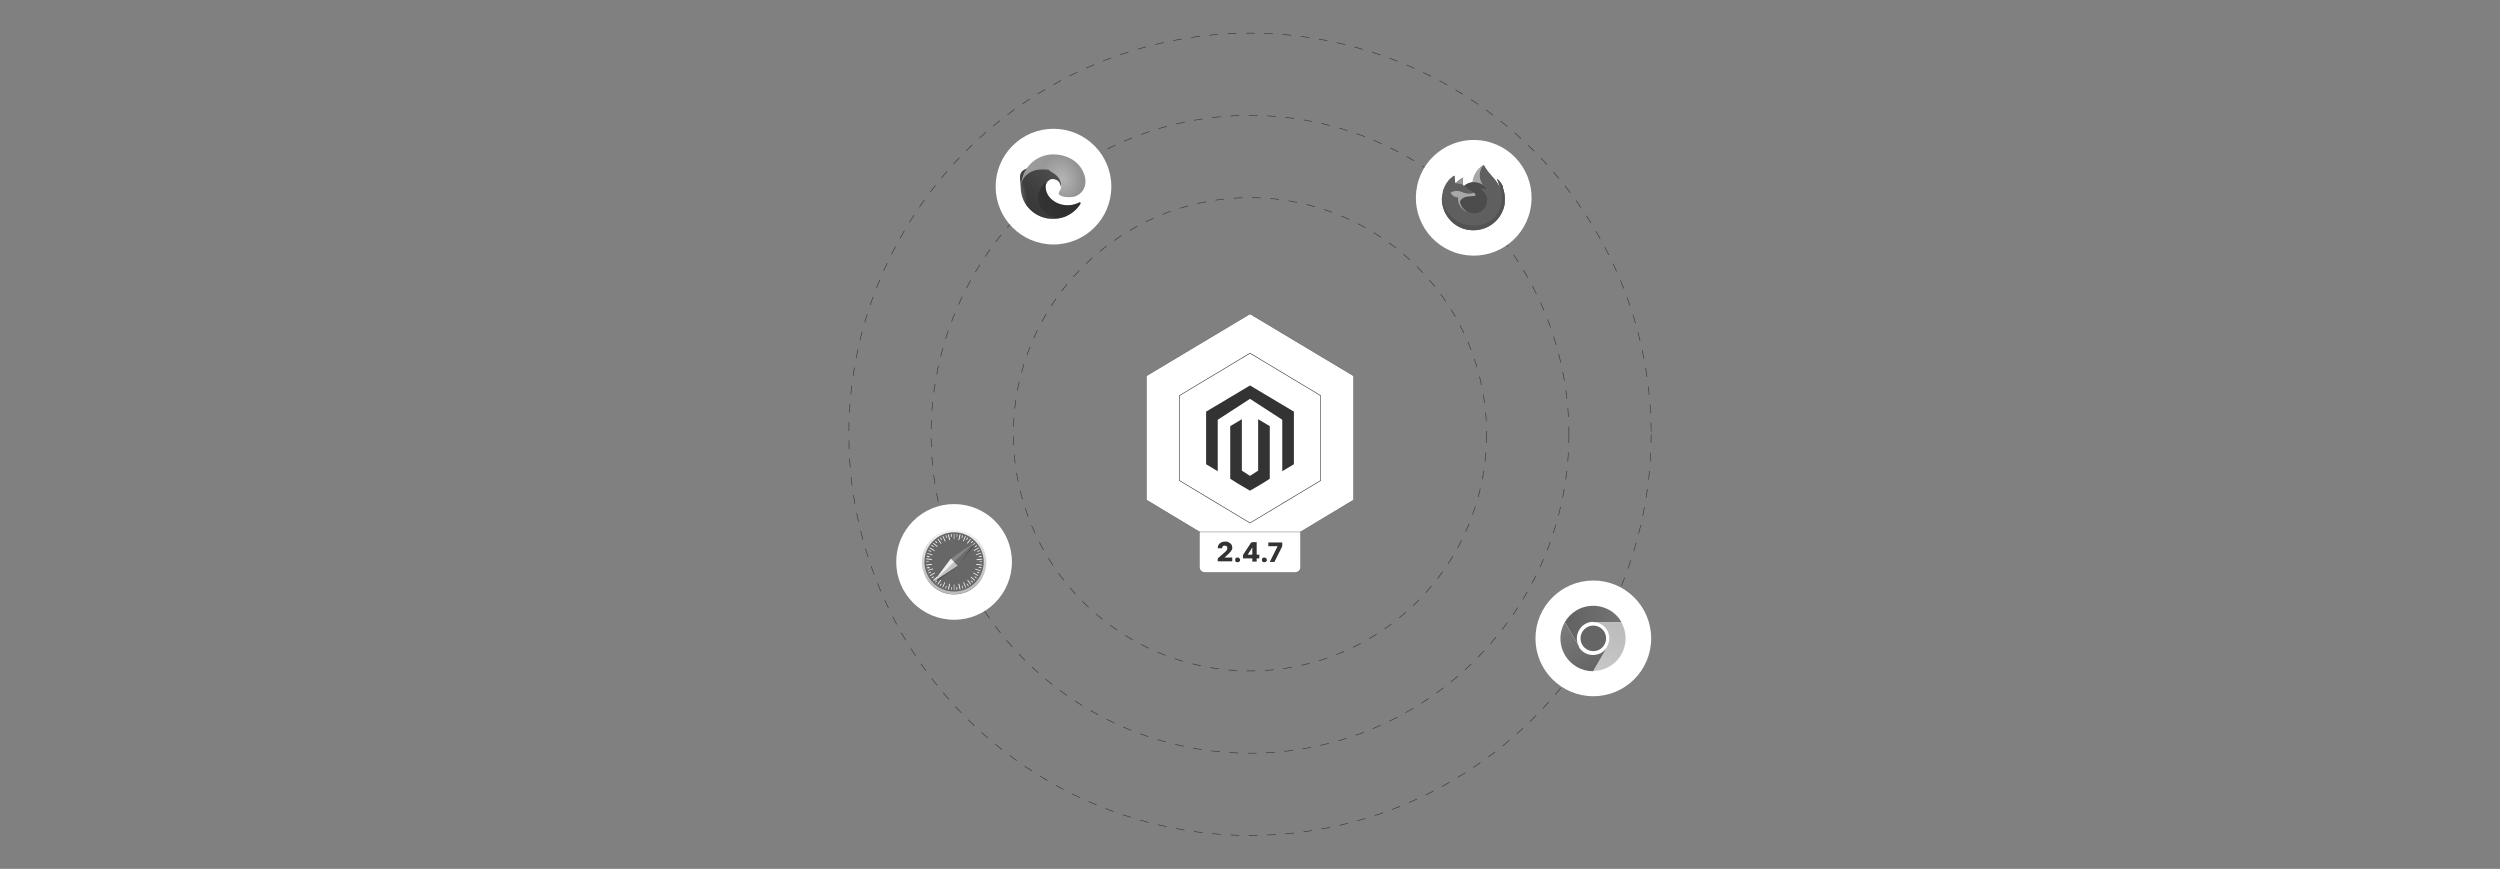 <?xml version="1.0" encoding="UTF-8"?>
<svg id="_02-Frontend-Compatibility" data-name=" 02-Frontend-Compatibility" xmlns="http://www.w3.org/2000/svg" version="1.1" xmlns:xlink="http://www.w3.org/1999/xlink" viewBox="0 0 860 298.9">
  <rect x="0" y="0" width="860" height="298.9" fill="#808080" stroke="none"/>
  <defs>
    <style>
      .cls-1 {
        fill: url(#linear-gradient-6);
      }

      .cls-1, .cls-2, .cls-3, .cls-4, .cls-5, .cls-6, .cls-7, .cls-8, .cls-9, .cls-10, .cls-11, .cls-12, .cls-13, .cls-14, .cls-15, .cls-16, .cls-17, .cls-18, .cls-19, .cls-20, .cls-21, .cls-22, .cls-23, .cls-24, .cls-25, .cls-26, .cls-27, .cls-28, .cls-29, .cls-30, .cls-31, .cls-32 {
        stroke-width: 0px;
      }

      .cls-2 {
        fill: url(#radial-gradient-8);
      }

      .cls-3 {
        opacity: .4;
      }

      .cls-3, .cls-6, .cls-7, .cls-9, .cls-32 {
        isolation: isolate;
      }

      .cls-3, .cls-6, .cls-32 {
        fill: #000;
      }

      .cls-4 {
        fill: #858585;
      }

      .cls-33 {
        fill: url(#linear-gradient);
        stroke: #cdcdcd;
        stroke-linecap: round;
        stroke-linejoin: round;
        stroke-width: 0px;
      }

      .cls-5 {
        fill: url(#linear-gradient-5);
      }

      .cls-6 {
        opacity: .2;
      }

      .cls-7 {
        fill: url(#radial-gradient-13);
        opacity: .4;
      }

      .cls-8, .cls-34 {
        fill: none;
      }

      .cls-9 {
        fill: url(#radial-gradient-12);
        opacity: .3;
      }

      .cls-10 {
        fill: url(#linear-gradient-2);
      }

      .cls-11 {
        fill: url(#linear-gradient-7);
      }

      .cls-12 {
        fill: url(#radial-gradient-2);
      }

      .cls-13 {
        fill: url(#radial-gradient-7);
      }

      .cls-14 {
        fill: url(#linear-gradient-3);
      }

      .cls-15 {
        fill: url(#radial-gradient-5);
      }

      .cls-16 {
        fill: url(#radial-gradient);
      }

      .cls-17 {
        fill: #f1f1f1;
      }

      .cls-18 {
        fill: url(#radial-gradient-14);
      }

      .cls-19 {
        fill: #333;
      }

      .cls-20 {
        fill: url(#linear-gradient-8);
      }

      .cls-21 {
        fill: url(#radial-gradient-10);
      }

      .cls-22 {
        fill: #f3f3f3;
      }

      .cls-34 {
        stroke-dasharray: 0 0 3 3.3;
        stroke-width: .2px;
      }

      .cls-34, .cls-35, .cls-36 {
        stroke: #333;
        stroke-miterlimit: 10;
      }

      .cls-23, .cls-35, .cls-36 {
        fill: #fff;
      }

      .cls-35 {
        stroke-width: .1px;
      }

      .cls-24 {
        fill: url(#radial-gradient-6);
      }

      .cls-25 {
        fill: url(#radial-gradient-15);
      }

      .cls-26 {
        fill: url(#radial-gradient-9);
      }

      .cls-27 {
        fill: url(#radial-gradient-3);
      }

      .cls-28 {
        fill: url(#radial-gradient-11);
      }

      .cls-29 {
        fill: url(#linear-gradient-4);
      }

      .cls-36 {
        stroke-width: .2px;
      }

      .cls-30 {
        fill: #656565;
      }

      .cls-31 {
        fill: url(#radial-gradient-4);
      }

      .cls-32 {
        opacity: .5;
      }
    </style>
    <linearGradient id="linear-gradient" x1="649.7" y1="-1075" x2="649.7" y2="-1097.2" gradientTransform="translate(-319.2 1275.6)" gradientUnits="userSpaceOnUse">
      <stop offset="0" stop-color="#bdbdbd"/>
      <stop offset="1" stop-color="#fff"/>
    </linearGradient>
    <radialGradient id="radial-gradient" cx="598.2" cy="-1060.3" fx="598.2" fy="-1060.3" r="10.2" gradientTransform="translate(-318.5 1338.2) scale(1.1)" gradientUnits="userSpaceOnUse">
      <stop offset="0" stop-color="#8e8e8e"/>
      <stop offset=".2" stop-color="#8a8a8a"/>
      <stop offset=".5" stop-color="#878787"/>
      <stop offset=".8" stop-color="#747474"/>
      <stop offset="1" stop-color="#676767"/>
    </radialGradient>
    <linearGradient id="linear-gradient-2" x1="538.3" y1="-1122.3" x2="557.8" y2="-1122.3" gradientTransform="translate(0 1337.7)" gradientUnits="userSpaceOnUse">
      <stop offset="0" stop-color="#616161"/>
      <stop offset="1" stop-color="#747474"/>
    </linearGradient>
    <linearGradient id="linear-gradient-3" x1="546.5" y1="-1107" x2="556.3" y2="-1123.9" gradientTransform="translate(0 1337.7)" gradientUnits="userSpaceOnUse">
      <stop offset="0" stop-color="#c8c8c8"/>
      <stop offset="1" stop-color="#bbb"/>
    </linearGradient>
    <linearGradient id="linear-gradient-4" x1="549.3" y1="-1107.6" x2="539.6" y2="-1124.4" gradientTransform="translate(0 1337.7)" gradientUnits="userSpaceOnUse">
      <stop offset="0" stop-color="#646464"/>
      <stop offset="1" stop-color="#7c7c7c"/>
    </linearGradient>
    <linearGradient id="linear-gradient-5" x1="533.4" y1="-1285.4" x2="515" y2="-1267.7" gradientTransform="translate(-8.1 1322.6) scale(1)" gradientUnits="userSpaceOnUse">
      <stop offset="0" stop-color="#e5e5e5"/>
      <stop offset=".1" stop-color="#ddd"/>
      <stop offset=".2" stop-color="#c8c8c8"/>
      <stop offset=".4" stop-color="#a8a8a8"/>
      <stop offset=".4" stop-color="#a1a1a1"/>
      <stop offset=".5" stop-color="#8e8e8e"/>
      <stop offset=".5" stop-color="#747474"/>
      <stop offset=".7" stop-color="#5f5f5f"/>
    </linearGradient>
    <radialGradient id="radial-gradient-2" cx="-7442.6" cy="-9810.4" fx="-7442.6" fy="-9810.4" r="23.1" gradientTransform="translate(7823.5 9693) scale(1)" gradientUnits="userSpaceOnUse">
      <stop offset=".1" stop-color="#c5c5c5"/>
      <stop offset=".2" stop-color="#b7b7b7"/>
      <stop offset=".2" stop-color="#acacac"/>
      <stop offset=".3" stop-color="#a8a8a8"/>
      <stop offset=".4" stop-color="#868686"/>
      <stop offset=".5" stop-color="#767676"/>
      <stop offset=".7" stop-color="#626262"/>
      <stop offset=".8" stop-color="#585858"/>
      <stop offset=".9" stop-color="#535353"/>
    </radialGradient>
    <radialGradient id="radial-gradient-3" cx="-7451.2" cy="-9801" fx="-7451.2" fy="-9801" r="23.1" gradientTransform="translate(7823.5 9693) scale(1)" gradientUnits="userSpaceOnUse">
      <stop offset=".3" stop-color="#383838"/>
      <stop offset=".4" stop-color="#484848" stop-opacity=".7"/>
      <stop offset=".4" stop-color="#616161" stop-opacity=".3"/>
      <stop offset=".5" stop-color="#707070" stop-opacity="0"/>
      <stop offset=".5" stop-color="#767676" stop-opacity="0"/>
    </radialGradient>
    <radialGradient id="radial-gradient-4" cx="-7448.3" cy="-9815.6" fx="-7448.3" fy="-9815.6" r="16.8" gradientTransform="translate(7823.5 9693) scale(1)" gradientUnits="userSpaceOnUse">
      <stop offset=".1" stop-color="#e5e5e5"/>
      <stop offset=".3" stop-color="#d5d5d5"/>
      <stop offset=".5" stop-color="#ababab"/>
      <stop offset=".5" stop-color="#a8a8a8"/>
    </radialGradient>
    <radialGradient id="radial-gradient-5" cx="-7453.8" cy="-9795" fx="-7453.8" fy="-9795" r="11" gradientTransform="translate(7823.5 9693) scale(1)" gradientUnits="userSpaceOnUse">
      <stop offset=".4" stop-color="#7e7e7e"/>
      <stop offset=".5" stop-color="#7d7d7d"/>
      <stop offset=".7" stop-color="#7c7c7c"/>
      <stop offset="1" stop-color="#757575"/>
    </radialGradient>
    <radialGradient id="radial-gradient-6" cx="-7376" cy="-9551.3" fx="-7376" fy="-9551.3" r="5.8" gradientTransform="translate(10127.2 9038.1) rotate(-13.6) scale(1 1.1)" gradientUnits="userSpaceOnUse">
      <stop offset=".2" stop-color="#7c7c7c" stop-opacity="0"/>
      <stop offset=".3" stop-color="#737373" stop-opacity="0"/>
      <stop offset=".7" stop-color="#434343" stop-opacity=".4"/>
      <stop offset="1" stop-color="#303030" stop-opacity=".6"/>
    </radialGradient>
    <radialGradient id="radial-gradient-7" cx="-7451.5" cy="-9811.3" fx="-7451.5" fy="-9811.3" r="7.9" gradientTransform="translate(7823.5 9693) scale(1)" gradientUnits="userSpaceOnUse">
      <stop offset="0" stop-color="#d6d6d6"/>
      <stop offset=".1" stop-color="#d2d2d2"/>
      <stop offset=".3" stop-color="#c7c7c7"/>
      <stop offset=".5" stop-color="#b5b5b5"/>
      <stop offset=".7" stop-color="#9d9d9d"/>
      <stop offset=".8" stop-color="#959595"/>
    </radialGradient>
    <radialGradient id="radial-gradient-8" cx="-7445.2" cy="-9816.4" fx="-7445.2" fy="-9816.4" r="33.8" gradientTransform="translate(7823.5 9693) scale(1)" gradientUnits="userSpaceOnUse">
      <stop offset=".1" stop-color="#e5e5e5"/>
      <stop offset=".5" stop-color="#a8a8a8"/>
      <stop offset=".6" stop-color="#858585"/>
      <stop offset=".7" stop-color="#747474"/>
      <stop offset=".9" stop-color="#5f5f5f"/>
    </radialGradient>
    <radialGradient id="radial-gradient-9" cx="-8654.7" cy="-10823.5" fx="-8654.7" fy="-10823.5" r="24.8" gradientTransform="translate(-5538.3 9245) rotate(84) scale(1 .6)" gradientUnits="userSpaceOnUse">
      <stop offset="0" stop-color="#e5e5e5"/>
      <stop offset="0" stop-color="#ddd"/>
      <stop offset=".2" stop-color="#c8c8c8"/>
      <stop offset=".3" stop-color="#a8a8a8"/>
      <stop offset=".4" stop-color="#a1a1a1"/>
      <stop offset=".5" stop-color="#8e8e8e"/>
      <stop offset=".6" stop-color="#747474"/>
      <stop offset=".7" stop-color="#5f5f5f"/>
    </radialGradient>
    <radialGradient id="radial-gradient-10" cx="-7451.5" cy="-9808.4" fx="-7451.5" fy="-9808.4" r="21.1" gradientTransform="translate(7823.5 9693) scale(1)" gradientUnits="userSpaceOnUse">
      <stop offset=".1" stop-color="#e5e5e5"/>
      <stop offset=".5" stop-color="#a8a8a8"/>
      <stop offset=".6" stop-color="#858585"/>
      <stop offset=".7" stop-color="#747474"/>
      <stop offset=".9" stop-color="#5f5f5f"/>
    </radialGradient>
    <radialGradient id="radial-gradient-11" cx="-7446" cy="-9807.3" fx="-7446" fy="-9807.3" r="23.1" gradientTransform="translate(7823.5 9693) scale(1)" gradientUnits="userSpaceOnUse">
      <stop offset="0" stop-color="#e5e5e5"/>
      <stop offset=".2" stop-color="#d8d8d8"/>
      <stop offset=".5" stop-color="#b7b7b7"/>
      <stop offset=".6" stop-color="#a8a8a8"/>
    </radialGradient>
    <linearGradient id="linear-gradient-6" x1="533.2" y1="-1285.5" x2="517.5" y2="-1269.9" gradientTransform="translate(-8.1 1322.6) scale(1)" gradientUnits="userSpaceOnUse">
      <stop offset=".2" stop-color="#e5e5e5" stop-opacity=".8"/>
      <stop offset=".3" stop-color="#e5e5e5" stop-opacity=".6"/>
      <stop offset=".5" stop-color="#e5e5e5" stop-opacity=".2"/>
      <stop offset=".6" stop-color="#e5e5e5" stop-opacity="0"/>
    </linearGradient>
    <linearGradient id="linear-gradient-7" x1="361" y1="-227.4" x2="376.4" y2="-227.4" gradientTransform="translate(-4.6 -159) scale(1 -1)" gradientUnits="userSpaceOnUse">
      <stop offset="0" stop-color="#4a4a4a"/>
      <stop offset="1" stop-color="#404040"/>
    </linearGradient>
    <radialGradient id="radial-gradient-12" cx="369.5" cy="-211.3" fx="369.5" fy="-211.3" r="8.2" gradientTransform="translate(-4.6 -132.3) scale(1 -.9)" gradientUnits="userSpaceOnUse">
      <stop offset=".7" stop-color="#000" stop-opacity="0"/>
      <stop offset=".9" stop-color="#000" stop-opacity=".5"/>
      <stop offset="1" stop-color="#000"/>
    </radialGradient>
    <linearGradient id="linear-gradient-8" x1="369.1" y1="-220.7" x2="359.5" y2="-231.2" gradientTransform="translate(-4.6 -159) scale(1 -1)" gradientUnits="userSpaceOnUse">
      <stop offset="0" stop-color="#7e7e7e"/>
      <stop offset=".2" stop-color="#777"/>
      <stop offset=".7" stop-color="#656565"/>
      <stop offset="1" stop-color="#5e5e5e"/>
    </linearGradient>
    <radialGradient id="radial-gradient-13" cx="-73.6" cy="-1568.6" fx="-73.6" fy="-1568.6" r="12.4" gradientTransform="translate(-886.4 -190.8) rotate(-81.4) scale(1 -.8) skewX(0)" gradientUnits="userSpaceOnUse">
      <stop offset=".8" stop-color="#000" stop-opacity="0"/>
      <stop offset=".9" stop-color="#000" stop-opacity=".5"/>
      <stop offset="1" stop-color="#000"/>
    </radialGradient>
    <radialGradient id="radial-gradient-14" cx="-780.8" cy="32.5" fx="-780.8" fy="32.5" r="17.5" gradientTransform="translate(253.1 835.5) rotate(92.3) scale(1 -2.1) skewX(-.3)" gradientUnits="userSpaceOnUse">
      <stop offset="0" stop-color="#9c9c9c"/>
      <stop offset="0" stop-color="#9c9c9c"/>
      <stop offset=".2" stop-color="#999"/>
      <stop offset=".3" stop-color="#979797"/>
      <stop offset=".7" stop-color="#8f8f8f"/>
    </radialGradient>
    <radialGradient id="radial-gradient-15" cx="-342.9" cy="502.4" fx="-342.9" fy="502.4" r="8.4" gradientTransform="translate(76.1 504.5) rotate(73.7) scale(1 -.8) skewX(-.1)" gradientUnits="userSpaceOnUse">
      <stop offset="0" stop-color="#b5b5b5"/>
      <stop offset="1" stop-color="#b5b5b5" stop-opacity="0"/>
    </radialGradient>
  </defs>
  <g>
    <polygon class="cls-35" points="394.4 172 394.4 129.3 430 108 465.6 129.3 465.6 172 430 193.4 394.4 172"/>
    <polygon class="cls-36" points="405.7 165.3 405.7 136.1 430 121.5 454.3 136.1 454.3 165.3 430 179.9 405.7 165.3"/>
    <g id="LOGO">
      <polygon class="cls-19" points="445.1 141.6 445.1 159.7 441.1 162.1 441.1 144.4 430 137.2 418.9 144.4 418.9 162.1 414.9 159.7 414.9 141.6 430 132.6 445.1 141.6"/>
      <polygon class="cls-19" points="436.8 146.6 436.8 164.7 434.1 166.4 430 168.8 425.9 166.4 423.2 164.7 423.2 146.6 427.2 144.2 427.2 161.9 430 163.7 432.8 161.9 432.8 144.2 436.8 146.6"/>
    </g>
    <path class="cls-35" d="M412.6,183h34.8v12.1c0,1-.8,1.8-1.8,1.8h-31.2c-1,0-1.8-.8-1.8-1.8v-12.1h0Z"/>
    <path class="cls-19" d="M418.9,193.3v-1.2l2.4-2.1c.2-.2.3-.3.5-.5s.2-.3.3-.4c0-.1.1-.3.1-.5s0-.3-.1-.5c0-.1-.2-.2-.3-.3-.1,0-.3-.1-.5-.1s-.3,0-.5.1c-.1,0-.2.2-.3.3,0,.1-.1.3-.1.5h-1.5c0-.5.1-.9.3-1.2.2-.3.5-.6.9-.8.4-.2.8-.3,1.3-.3s1,0,1.3.3c.4.2.7.4.9.7.2.3.3.7.3,1.1s0,.5-.2.8c-.1.3-.3.5-.6.8-.3.3-.6.7-1.1,1.1l-.8.7h0s2.7,0,2.7,0v1.3h-5,0Z"/>
    <path class="cls-19" d="M425.7,193.4c-.2,0-.4,0-.6-.2-.2-.2-.2-.4-.2-.6,0-.2,0-.4.2-.6s.4-.2.6-.2.4,0,.6.2.3.4.3.6c0,.2,0,.3-.1.4s-.2.2-.3.3c-.1,0-.3.1-.4.1h0Z"/>
    <path class="cls-19" d="M427.6,192.2v-1.3l2.8-4.3h1.1v1.7h-.7l-1.6,2.5h0c0,0,4,0,4,0v1.3h-5.6,0ZM430.8,193.3v-2.1s0-4.7,0-4.7h1.5v6.7h-1.6Z"/>
    <path class="cls-19" d="M434.9,193.4c-.2,0-.4,0-.6-.2-.2-.2-.2-.4-.2-.6,0-.2,0-.4.2-.6s.4-.2.6-.2.4,0,.6.2.3.4.3.6c0,.2,0,.3-.1.4s-.2.2-.3.3c-.1,0-.3.1-.4.1h0Z"/>
    <path class="cls-19" d="M436.8,193.3l2.7-5.4h0s-3.2,0-3.2,0v-1.3h4.8v1.3l-2.7,5.4h-1.7Z"/>
  </g>
  <circle class="cls-34" cx="430" cy="149.4" r="81.4"/>
  <circle class="cls-34" cx="430" cy="149.4" r="109.7"/>
  <circle class="cls-34" cx="430" cy="149.4" r="138"/>
  <circle class="cls-23" cx="328.2" cy="193.3" r="19.9"/>
  <path class="cls-32" d="M338.9,194.2c0,5.7-4.8,10.3-10.7,10.3h0c-5.9,0-10.7-4.6-10.7-10.3s4.8-10.3,10.7-10.3,10.7,4.6,10.7,10.3Z"/>
  <path class="cls-33" d="M339.3,193.3c0,6.1-5,11.1-11.1,11.1h0c-6.1,0-11.1-5-11.1-11.1s5-11.1,11.1-11.1h0c6.1,0,11.1,5,11.1,11.1h0Z"/>
  <path class="cls-16" d="M338.4,193.3c0,5.6-4.6,10.2-10.2,10.2h0c-5.6,0-10.2-4.6-10.2-10.2h0c0-5.6,4.6-10.2,10.2-10.2h0c5.6,0,10.2,4.6,10.2,10.2h0Z"/>
  <path class="cls-22" d="M328.2,183.6c0,0-.1,0-.1.1v1.7c0,0,0,.1.1.1s.1,0,.1-.1v-1.7c0,0,0-.1-.1-.1ZM327.2,183.7s0,0,0,0c0,0-.1,0-.1.2v.7c0,0,.2.1.2.1s.1,0,.1-.2v-.7c0,0-.1-.1-.2-.1h0ZM329.2,183.7c0,0-.1,0-.1.1v.7c0,0,0,.2,0,.2s.2,0,.2-.1v-.7c0,0,0-.2,0-.2,0,0,0,0,0,0h0ZM326.2,183.8s0,0,0,0c0,0-.1,0-.1.2l.4,1.7c0,0,0,.1.2.1,0,0,.1,0,.1-.2l-.4-1.7c0,0,0-.1-.1-.1h0ZM330.2,183.8c0,0-.1,0-.1.1l-.4,1.7c0,0,0,.2.1.2,0,0,.2,0,.2-.1l.4-1.7c0,0,0-.2-.1-.2,0,0,0,0,0,0h0ZM325.3,184.1s0,0,0,0c0,0-.1.1,0,.2l.2.7c0,0,.1.1.2,0s.1-.1,0-.2l-.2-.7c0,0,0,0-.1-.1h0ZM331.1,184.1c0,0-.1,0-.1.1l-.2.7c0,0,0,.2,0,.2,0,0,.2,0,.2,0l.2-.7c0,0,0-.2,0-.2,0,0,0,0,0,0h0ZM324.3,184.4s0,0,0,0c0,0-.1.1,0,.2l.7,1.6c0,0,.1.1.2,0,0,0,.1-.1,0-.2l-.7-1.6c0,0,0,0-.1,0h0ZM332.1,184.4c0,0-.1,0-.1,0l-.7,1.6c0,0,0,.2,0,.2s.2,0,.2,0l.7-1.6c0,0,0-.2,0-.2,0,0,0,0,0,0h0ZM323.4,184.9s0,0,0,0c0,0,0,.1,0,.2l.4.6c0,0,.1,0,.2,0s0-.1,0-.2l-.4-.6s0,0-.1,0h0ZM332.9,184.9s0,0-.1,0l-.4.6c0,0,0,.2,0,.2s.2,0,.2,0l.4-.6c0,0,0-.2,0-.2,0,0,0,0,0,0h0ZM322.6,185.4s0,0,0,0c0,0,0,.1,0,.2l1,1.4c0,0,.1,0,.2,0s0-.1,0-.2l-1-1.4s0,0-.1,0h0ZM333.8,185.4s0,0-.1,0l-1,1.4c0,0,0,.2,0,.2,0,0,.2,0,.2,0l1-1.4c0,0,0-.2,0-.2,0,0,0,0,0,0h0ZM321.8,186.1s0,0-.1,0c0,0,0,.1,0,.2l.5.5c0,0,.1,0,.2,0,0,0,0-.1,0-.2l-.5-.5s0,0-.1,0h0ZM334.6,186.1s0,0-.1,0l-.5.5c0,0,0,.2,0,.2,0,0,.2,0,.2,0l.5-.5c0,0,0-.2,0-.2,0,0,0,0-.1,0h0ZM321.1,186.8s0,0-.1,0c0,0,0,.2,0,.2l1.3,1.1c0,0,.2,0,.2,0,0,0,0-.2,0-.2l-1.3-1.1s0,0-.1,0h0ZM335.3,186.8s0,0-.1,0l-1.3,1.1c0,0,0,.1,0,.2,0,0,.1,0,.2,0l1.3-1.1c0,0,0-.1,0-.2,0,0,0,0-.1,0h0ZM320.5,187.5s0,0-.1,0c0,0,0,.2,0,.2l.6.4c0,0,.2,0,.2,0s0-.2,0-.2l-.6-.4s0,0,0,0h0ZM335.9,187.6s0,0,0,0l-.6.4c0,0,0,.1,0,.2,0,0,.1,0,.2,0l.6-.4c0,0,0-.1,0-.2,0,0,0,0-.1,0h0ZM319.9,188.4s0,0-.1,0c0,0,0,.2,0,.2l1.5.9c0,0,.2,0,.2,0s0-.2,0-.2l-1.5-.9s0,0,0,0h0ZM336.5,188.4s0,0,0,0l-1.5.9c0,0,0,.1,0,.2s.1,0,.2,0l1.5-.9c0,0,0-.1,0-.2,0,0,0,0-.1,0h0ZM319.5,189.3c0,0-.1,0-.1,0,0,0,0,.2,0,.2l.7.3c0,0,.2,0,.2,0s0-.2,0-.2l-.7-.3s0,0,0,0h0ZM336.9,189.3s0,0,0,0l-.7.3c0,0-.1.1,0,.2,0,0,.1.1.2,0l.7-.3c0,0,.1-.1,0-.2,0,0,0,0-.1,0h0ZM319.1,190.2c0,0-.1,0-.1.1,0,0,0,.2,0,.2l1.6.5c0,0,.2,0,.2,0,0,0,0-.2,0-.2l-1.6-.5s0,0,0,0h0ZM337.3,190.2s0,0,0,0l-1.6.5c0,0-.1.1,0,.2s.1.1.2,0l1.6-.5c0,0,.1-.1,0-.2,0,0,0,0-.1-.1h0ZM318.9,191.2c0,0-.1,0-.1.1,0,0,0,.2.1.2l.7.2c0,0,.2,0,.2-.1,0,0,0-.2-.1-.2l-.7-.2s0,0,0,0h0s0,0,0,0ZM337.5,191.2s0,0,0,0l-.7.2c0,0-.1,0-.1.2,0,0,0,.1.2.1l.7-.2c0,0,.1,0,.1-.2,0,0,0-.1-.1-.1h0s0,0,0,0ZM318.7,192.1c0,0-.1,0-.1.1,0,0,0,.2.1.2l1.7.2c0,0,.2,0,.2-.1s0-.2-.1-.2l-1.7-.2s0,0,0,0h0ZM337.7,192.2s0,0,0,0l-1.7.2c0,0-.1,0-.1.2,0,0,0,.1.2.1l1.7-.2c0,0,.1,0,.1-.2,0,0,0-.1-.1-.1h0ZM318.7,193.1c0,0-.1,0-.1.1s0,.1.1.1h.7c0,0,.1,0,.1-.1s0-.1-.1-.1h-.7ZM337,193.1c0,0-.1,0-.1.1s0,.1.1.1h.7c0,0,.1,0,.1-.1s0-.1-.1-.1h-.7ZM320.4,194s0,0,0,0l-1.7.2c0,0-.1,0-.1.2,0,0,0,.1.2.1l1.7-.2c0,0,.1,0,.1-.2,0,0,0-.1-.1-.1h0ZM335.9,194c0,0-.1,0-.1.1,0,0,0,.2.1.2l1.7.2c0,0,.2,0,.2-.1s0-.2-.1-.2l-1.7-.2s0,0,0,0h0ZM319.6,195s0,0,0,0l-.7.2c0,0-.1,0-.1.2,0,0,0,.1.2.1h.7c0-.2.1-.2.1-.3,0,0,0-.1-.1-.1h0ZM336.8,195c0,0-.1,0-.1.1,0,0,0,.2.1.2l.7.2c0,0,.2,0,.2-.1,0,0,0-.2-.1-.2l-.7-.2s0,0,0,0h0ZM320.8,195.6s0,0,0,0l-1.6.5c0,0-.1.1,0,.2s.1.1.2,0l1.6-.5c0,0,.1-.1,0-.2,0,0,0,0-.1-.1h0ZM335.6,195.6c0,0-.1,0-.1.1,0,0,0,.2,0,.2l1.6.5c0,0,.2,0,.2,0s0-.2,0-.2l-1.6-.5s0,0,0,0h0ZM320.1,196.7s0,0,0,0l-.7.3c0,0-.1.1,0,.2s.1.1.2,0l.7-.3c0,0,.1-.1,0-.2,0,0,0,0-.1,0h0ZM336.2,196.7c0,0-.1,0-.1,0,0,0,0,.2,0,.2l.7.3c0,0,.2,0,.2,0s0-.2,0-.2l-.7-.3s0,0,0,0h0ZM321.4,197s0,0,0,0l-1.5.9c0,0,0,.1,0,.2s.1,0,.2,0l1.5-.9c0,0,0-.1,0-.2,0,0,0,0-.1,0h0ZM334.9,197s0,0-.1,0c0,0,0,.2,0,.2l1.5.9c0,0,.2,0,.2,0s0-.2,0-.2l-1.5-.9s0,0,0,0h0ZM321.1,198.3s0,0,0,0l-.6.4c0,0,0,.1,0,.2,0,0,.1,0,.2,0l.6-.4c0,0,0-.1,0-.2,0,0,0,0-.1,0h0ZM335.3,198.3s0,0-.1,0c0,0,0,.2,0,.2l.6.4c0,0,.2,0,.2,0,0,0,0-.2,0-.2l-.6-.4s0,0,0,0h0ZM322.4,198.4s0,0-.1,0l-1.3,1.1c0,0,0,.1,0,.2,0,0,.1,0,.2,0l1.3-1.1c0,0,0-.1,0-.2,0,0,0,0-.1,0ZM334,198.4s0,0-.1,0c0,0,0,.2,0,.2l1.3,1.1c0,0,.2,0,.2,0,0,0,0-.2,0-.2l-1.3-1.1s0,0-.1,0h0ZM323.6,199.5s0,0-.1,0l-1,1.4c0,0,0,.2,0,.2,0,0,.2,0,.2,0l1-1.4c0,0,0-.2,0-.2,0,0,0,0,0,0h0ZM332.8,199.5s0,0,0,0c0,0,0,.1,0,.2l1,1.4c0,0,.1,0,.2,0,0,0,0-.1,0-.2l-1-1.4s0,0-.1,0h0ZM322.3,199.7s0,0-.1,0l-.5.5c0,0,0,.2,0,.2,0,0,.2,0,.2,0l.5-.5c0,0,0-.2,0-.2,0,0,0,0-.1,0h0ZM334.1,199.7s0,0-.1,0c0,0,0,.1,0,.2l.5.5c0,0,.1,0,.2,0,0,0,0-.1,0-.2l-.5-.5s0,0-.1,0h0ZM325,200.3c0,0-.1,0-.1,0l-.7,1.6c0,0,0,.2,0,.2s.2,0,.2,0l.7-1.6c0,0,0-.2,0-.2,0,0,0,0,0,0h0ZM331.4,200.3s0,0,0,0c0,0-.1.1,0,.2l.7,1.6c0,0,.1.1.2,0,0,0,.1-.1,0-.2l-.7-1.6c0,0,0,0-.1,0h0ZM323.8,200.8s0,0-.1,0l-.4.6c0,0,0,.2,0,.2s.2,0,.2,0l.4-.6c0,0,0-.2,0-.2,0,0,0,0,0,0h0ZM332.6,200.8s0,0,0,0c0,0,0,.1,0,.2l.4.6c0,0,.1,0,.2,0s0-.1,0-.2l-.4-.6s0,0-.1,0h0ZM326.6,200.8c0,0-.1,0-.1.1l-.4,1.7c0,0,0,.2.1.2,0,0,.2,0,.2-.1l.4-1.7c0,0,0-.2-.1-.2,0,0,0,0,0,0h0ZM329.8,200.8s0,0,0,0c0,0-.1,0-.1.2l.4,1.7c0,0,0,.1.2.1,0,0,.1,0,.1-.2l-.4-1.7c0,0,0-.1-.1-.1h0ZM328.2,201c0,0-.1,0-.1.1v1.7c0,0,0,.1.1.1s.1,0,.1-.1v-1.7c0,0,0-.1-.1-.1ZM325.5,201.5c0,0-.1,0-.1.1l-.2.7c0,0,0,.2,0,.2,0,0,.2,0,.2,0l.2-.7c0,0,0-.2,0-.2,0,0,0,0,0,0h0ZM330.9,201.5s0,0,0,0c0,0-.1.1,0,.2l.2.7c0,0,.1.1.2,0s.1-.1,0-.2l-.2-.7c0,0,0,0-.1-.1h0ZM327.3,201.9c0,0-.1,0-.1.1v.7c0,0,0,.2,0,.2s.2,0,.2-.1v-.7c0,0,0-.2,0-.2,0,0,0,0,0,0h0ZM329.1,201.9s0,0,0,0c0,0-.1,0-.1.2v.7c0,0,.2.1.2.1,0,0,.1,0,.1-.2v-.7c0,0-.1-.1-.2-.1h0Z"/>
  <path class="cls-3" d="M335.2,187.3l-8.1,4.7-5.1,8.1,7.5-5.6,5.8-7.3h0Z"/>
  <path class="cls-4" d="M329.4,194.5l-2.3-2.4,8.3-5.6-5.9,8Z"/>
  <path class="cls-17" d="M329.4,194.5l-2.3-2.4-5.9,8,8.3-5.6Z"/>
  <path class="cls-6" d="M321.1,200.1l8.3-5.6,5.9-8-14.2,13.6Z"/>
  <circle class="cls-23" cx="548.1" cy="219.6" r="19.9"/>
  <circle class="cls-23" cx="548.1" cy="219.6" r="5.6"/>
  <path class="cls-8" d="M538.3,225.2c3.1,5.4,10,7.2,15.4,4.1s7.2-10,4.1-15.4-10-7.2-15.4-4.1h0c-5.4,3.1-7.2,10-4.1,15.4h0ZM552.9,216.8c1.6,2.7.6,6.1-2.1,7.7s-6.1.6-7.7-2.1-.6-6.1,2.1-7.7h0c2.7-1.6,6.1-.6,7.7,2.1Z"/>
  <path class="cls-10" d="M548.1,214h9.7c-3.1-5.4-10-7.2-15.4-4.1-1.7,1-3.1,2.4-4.1,4.1l4.9,8.4h0c-1.6-2.7-.6-6.1,2-7.7.9-.5,1.8-.8,2.8-.8h0Z"/>
  <circle class="cls-30" cx="548.1" cy="219.6" r="4.4"/>
  <path class="cls-14" d="M552.9,222.4l-4.9,8.4c6.2,0,11.2-5,11.2-11.2,0-2-.5-3.9-1.5-5.6h-9.7c3.1,0,5.6,2.5,5.6,5.6,0,1-.3,2-.8,2.8h0Z"/>
  <path class="cls-29" d="M543.2,222.4l-4.9-8.4c-3.1,5.4-1.3,12.2,4.1,15.4,1.7,1,3.6,1.5,5.6,1.5l4.9-8.4h0c-1.5,2.7-5,3.6-7.7,2.1-.9-.5-1.6-1.2-2.1-2.1h0Z"/>
  <circle class="cls-23" cx="507" cy="68" r="19.9" transform="translate(330 548) rotate(-77.4)"/>
  <path class="cls-5" d="M517.1,64.3c-.5-1.1-1.4-2.4-2.2-2.8.5,1,.9,2.2,1.1,3.3h0c-1.2-3.1-3.3-4.3-5-7,0-.1-.2-.3-.3-.4,0,0,0-.2-.1-.2,0-.1-.1-.3-.2-.4,0,0,0,0,0,0,0,0,0,0,0,0,0,0,0,0,0,0s0,0,0,0h0c-2.7,1.6-3.7,4.6-3.8,6-1.1,0-2.1.5-3,1.2,0,0-.2-.1-.3-.2-.2-.9-.3-1.8,0-2.7-1,.5-1.9,1.2-2.6,2h0c-.4-.5-.4-2.4-.4-2.7-.1,0-.2.1-.4.2-.4.3-.7.6-1.1.9-.4.4-.7.8-1,1.2h0s0,0,0,0c-.7,1-1.2,2.1-1.5,3.3h0c0,.2,0,.6-.1.8,0,0,0,0,0,0,0,.5-.2,1-.2,1.5h0c0,6.1,4.9,11,10.9,10.9,5.3,0,9.8-3.8,10.7-9,0-.1,0-.3,0-.4.2-1.9,0-3.7-.7-5.5,0,0,0,0,0,0ZM504.6,72.9c0,0,0,0,.2,0h0c0,0-.1,0-.2,0h0ZM516.1,64.9h0s0,0,0,0h0Z"/>
  <path class="cls-12" d="M517.1,64.3c-.5-1.1-1.4-2.4-2.2-2.8.5,1,.9,2.2,1.1,3.3h0s0,0,0,0c.8,2.4.7,5-.3,7.4-1.2,2.7-4.3,5.4-9,5.3-5.1-.1-9.6-3.9-10.5-8.9-.2-.8,0-1.2,0-1.8-.1.5-.2,1-.2,1.5h0c0,6.1,4.9,11,10.9,10.9,5.3,0,9.8-3.8,10.7-9,0-.1,0-.3,0-.4.2-1.9,0-3.7-.7-5.5h0s0,0,0,0Z"/>
  <path class="cls-27" d="M517.1,64.3c-.5-1.1-1.4-2.4-2.2-2.8.5,1,.9,2.2,1.1,3.3h0s0,0,0,0c.8,2.4.7,5-.3,7.4-1.2,2.7-4.3,5.4-9,5.3-5.1-.1-9.6-3.9-10.5-8.9-.2-.8,0-1.2,0-1.8-.1.5-.2,1-.2,1.5h0c0,6.1,4.9,11,10.9,10.9,5.3,0,9.8-3.8,10.7-9,0-.1,0-.3,0-.4.2-1.9,0-3.7-.7-5.5h0s0,0,0,0Z"/>
  <path class="cls-31" d="M511.8,65.6s0,0,0,0c-.3-.5-.6-.9-1-1.3-3.4-3.4-.9-7.3-.5-7.6h0c-2.7,1.6-3.7,4.6-3.8,6.1.1,0,.3,0,.4,0,2,0,3.8,1.1,4.8,2.8h0s0,0,0,0Z"/>
  <path class="cls-15" d="M507.1,66.3c0,.3-1,1.2-1.3,1.2-3.1,0-3.6,1.9-3.6,1.9.1,1.6,1.2,2.9,2.6,3.6,0,0,.1,0,.2,0,.1,0,.2,0,.3.1.5.2.9.3,1.4.3,5.4.3,6.5-6.5,2.6-8.5.9-.1,1.9.1,2.6.6-1-1.7-2.8-2.8-4.8-2.8-.1,0-.3,0-.4,0-1.1,0-2.1.5-3,1.2.2.1.4.3.7.7.7.7,2.6,1.5,2.6,1.6h0s0,0,0,0Z"/>
  <path class="cls-24" d="M507.1,66.3c0,.3-1,1.2-1.3,1.2-3.1,0-3.6,1.9-3.6,1.9.1,1.6,1.2,2.9,2.6,3.6,0,0,.1,0,.2,0,.1,0,.2,0,.3.1.5.2.9.3,1.4.3,5.4.3,6.5-6.5,2.6-8.5.9-.1,1.9.1,2.6.6-1-1.7-2.8-2.8-4.8-2.8-.1,0-.3,0-.4,0-1.1,0-2.1.5-3,1.2.2.1.4.3.7.7.7.7,2.6,1.5,2.6,1.6h0s0,0,0,0Z"/>
  <path class="cls-13" d="M503.2,63.7c0,0,.2.1.2.1-.2-.9-.3-1.8,0-2.7-1,.5-1.9,1.2-2.6,2,0,0,1.6,0,2.4.5Z"/>
  <path class="cls-2" d="M496.2,68.7c.8,5,5.3,8.8,10.5,8.9,4.7.1,7.8-2.6,9-5.3,1.1-2.3,1.2-5,.3-7.4h0s0,0,0,0h0c.4,2.5-.9,5-2.9,6.6h0c-3.9,3.2-7.7,1.9-8.4,1.4,0,0-.1,0-.2,0-2.3-1.1-3.2-3.2-3-5-1.1,0-2.1-.6-2.6-1.6,1.2-.7,2.7-.8,4-.2,1.3.6,2.8.6,4.1.2,0,0-1.9-.8-2.6-1.6-.4-.4-.6-.6-.7-.7,0,0-.2-.1-.3-.2,0,0-.1,0-.2-.1-.8-.5-2.4-.5-2.4-.5h0c-.4-.5-.4-2.4-.4-2.7-.1,0-.2.1-.4.2-.4.3-.7.6-1.1.9-.4.4-.7.8-1,1.2h0s0,0,0,0c-.7,1-1.2,2.1-1.5,3.3,0,0-.4,1.7-.2,2.6h0s0,0,0,0Z"/>
  <path class="cls-26" d="M510.9,64.4c.4.4.7.8,1,1.3,0,0,.1,0,.2.1,2.5,2.3,1.2,5.5,1.1,5.7,2-1.7,3.3-4.1,2.9-6.6-1.2-3.1-3.3-4.3-5-7,0-.1-.2-.3-.3-.4,0,0,0-.2-.1-.2,0-.1-.1-.3-.2-.4,0,0,0,0,0,0,0,0,0,0,0,0,0,0,0,0,0,0s0,0,0,0c-.4.2-2.9,4.2.5,7.5h0s0,0,0,0Z"/>
  <path class="cls-21" d="M512.1,65.8s-.1,0-.2-.1c0,0,0,0,0,0-.8-.5-1.7-.8-2.6-.6,3.9,2,2.9,8.7-2.6,8.5-.5,0-1-.1-1.4-.3-.1,0-.2,0-.3-.1,0,0-.1,0-.2,0h0c.8.5,4.5,1.8,8.4-1.4h0c0-.2,1.4-3.5-1.1-5.7h0s0,0,0,0Z"/>
  <path class="cls-28" d="M502.2,69.4s.5-1.9,3.6-1.9,1.3-.9,1.3-1.2c-1.3.5-2.8.4-4.1-.2-1.3-.6-2.8-.6-4,.2.5,1,1.5,1.6,2.6,1.6-.2,1.8.7,3.9,3,5,0,0,0,0,.2,0-1.3-.7-2.4-2-2.6-3.6h0s0,0,0,0Z"/>
  <path class="cls-1" d="M517.1,64.3c-.5-1.1-1.4-2.4-2.2-2.8.5,1,.9,2.2,1.1,3.3h0c-1.2-3.1-3.3-4.3-5-7,0-.1-.2-.3-.3-.4,0,0,0-.2-.1-.2,0-.1-.1-.3-.2-.4,0,0,0,0,0,0,0,0,0,0,0,0,0,0,0,0,0,0s0,0,0,0h0c-2.7,1.6-3.7,4.6-3.8,6,.1,0,.3,0,.4,0,2,0,3.8,1.1,4.8,2.8-.8-.5-1.7-.8-2.6-.6,3.9,2,2.9,8.7-2.6,8.5-.5,0-1-.1-1.4-.3-.1,0-.2,0-.3-.1,0,0-.1,0-.2,0h0c0,0-.1,0-.2,0,0,0,0,0,.2,0-1.3-.7-2.4-2-2.6-3.6,0,0,.5-1.9,3.6-1.9s1.3-.9,1.3-1.2c0,0-1.9-.8-2.6-1.6-.4-.4-.6-.6-.7-.7,0,0-.2-.1-.3-.2-.2-.9-.3-1.8,0-2.7-1,.5-1.9,1.2-2.6,2h0c-.4-.5-.4-2.4-.4-2.7-.1,0-.2.1-.4.2-.4.3-.7.6-1.1.9-.4.4-.7.8-1,1.2h0s0,0,0,0c-.7,1-1.2,2.1-1.5,3.3h0c0,.2-.1.7-.1.8,0,.5-.1,1-.2,1.5h0c0,6.1,4.9,11,10.9,10.9,5.3,0,9.8-3.8,10.7-9,0-.1,0-.3,0-.4.2-1.9,0-3.7-.7-5.5h0s0,0,0,0ZM516.1,64.9h0s0,0,0,0Z"/>
  <circle class="cls-23" cx="362.4" cy="64.2" r="19.9"/>
  <path class="cls-11" d="M371.3,69.6c-.3.2-.6.3-.9.4-1,.4-2,.6-3.1.6-4.1,0-7.6-2.8-7.6-6.4,0-1,.6-1.9,1.4-2.4-3.7.2-4.6,4-4.6,6.3,0,6.4,5.9,7,7.1,7s1.7-.2,2.3-.4h.1c2.4-.9,4.4-2.5,5.7-4.6,0-.2,0-.4-.1-.5-.1,0-.2,0-.3,0h0Z"/>
  <path class="cls-9" d="M371.3,69.6c-.3.2-.6.3-.9.4-1,.4-2,.6-3.1.6-4.1,0-7.6-2.8-7.6-6.4,0-1,.6-1.9,1.4-2.4-3.7.2-4.6,4-4.6,6.3,0,6.4,5.9,7,7.1,7s1.7-.2,2.3-.4h.1c2.4-.9,4.4-2.5,5.7-4.6,0-.2,0-.4-.1-.5-.1,0-.2,0-.3,0h0Z"/>
  <path class="cls-20" d="M360.4,74c-.8-.5-1.4-1.1-2-1.8-2.3-3.1-1.6-7.5,1.5-9.7.3-.2.7-.4,1-.6.3-.1.7-.4,1.3-.3.9,0,1.7.4,2.2,1.1.3.5.5,1,.5,1.6,0,0,2.1-6.9-6.9-6.9s-6.9,3.6-6.9,6.7c0,1.7.3,3.3,1,4.8,2.4,5.1,8.2,7.6,13.5,5.8-1.8.6-3.8.3-5.4-.7h0Z"/>
  <path class="cls-7" d="M360.4,74c-.8-.5-1.4-1.1-2-1.8-2.3-3.1-1.6-7.5,1.5-9.7.3-.2.7-.4,1-.6.3-.1.7-.4,1.3-.3.9,0,1.7.4,2.2,1.1.3.5.5,1,.5,1.6,0,0,2.1-6.9-6.9-6.9s-6.9,3.6-6.9,6.7c0,1.7.3,3.3,1,4.8,2.4,5.1,8.2,7.6,13.5,5.8-1.8.6-3.8.3-5.4-.7h0Z"/>
  <path class="cls-18" d="M364.5,66c0,0-.3.2-.3.5s.1.4.4.6c1.2.9,3.6.7,3.6.7.9,0,1.8-.2,2.6-.7,1.6-.9,2.6-2.7,2.6-4.6,0-1.9-.7-3.2-1-3.8-1.8-3.6-5.8-5.6-10.1-5.6-6,0-11,4.9-11,10.9,0-3.1,3.2-5.7,6.9-5.7s2,0,3.6.9c1.1.6,2.1,1.4,2.7,2.5.5.9.6,2.1.6,2.5s-.2,1.1-.7,1.7h0s0,0,0,0Z"/>
  <path class="cls-25" d="M364.5,66c0,0-.3.2-.3.5s.1.4.4.6c1.2.9,3.6.7,3.6.7.9,0,1.8-.2,2.6-.7,1.6-.9,2.6-2.7,2.6-4.6,0-1.9-.7-3.2-1-3.8-1.8-3.6-5.8-5.6-10.1-5.6-6,0-11,4.9-11,10.9,0-3.1,3.2-5.7,6.9-5.7s2,0,3.6.9c1.1.6,2.1,1.4,2.7,2.5.5.9.6,2.1.6,2.5s-.2,1.1-.7,1.7h0s0,0,0,0Z"/>
</svg>